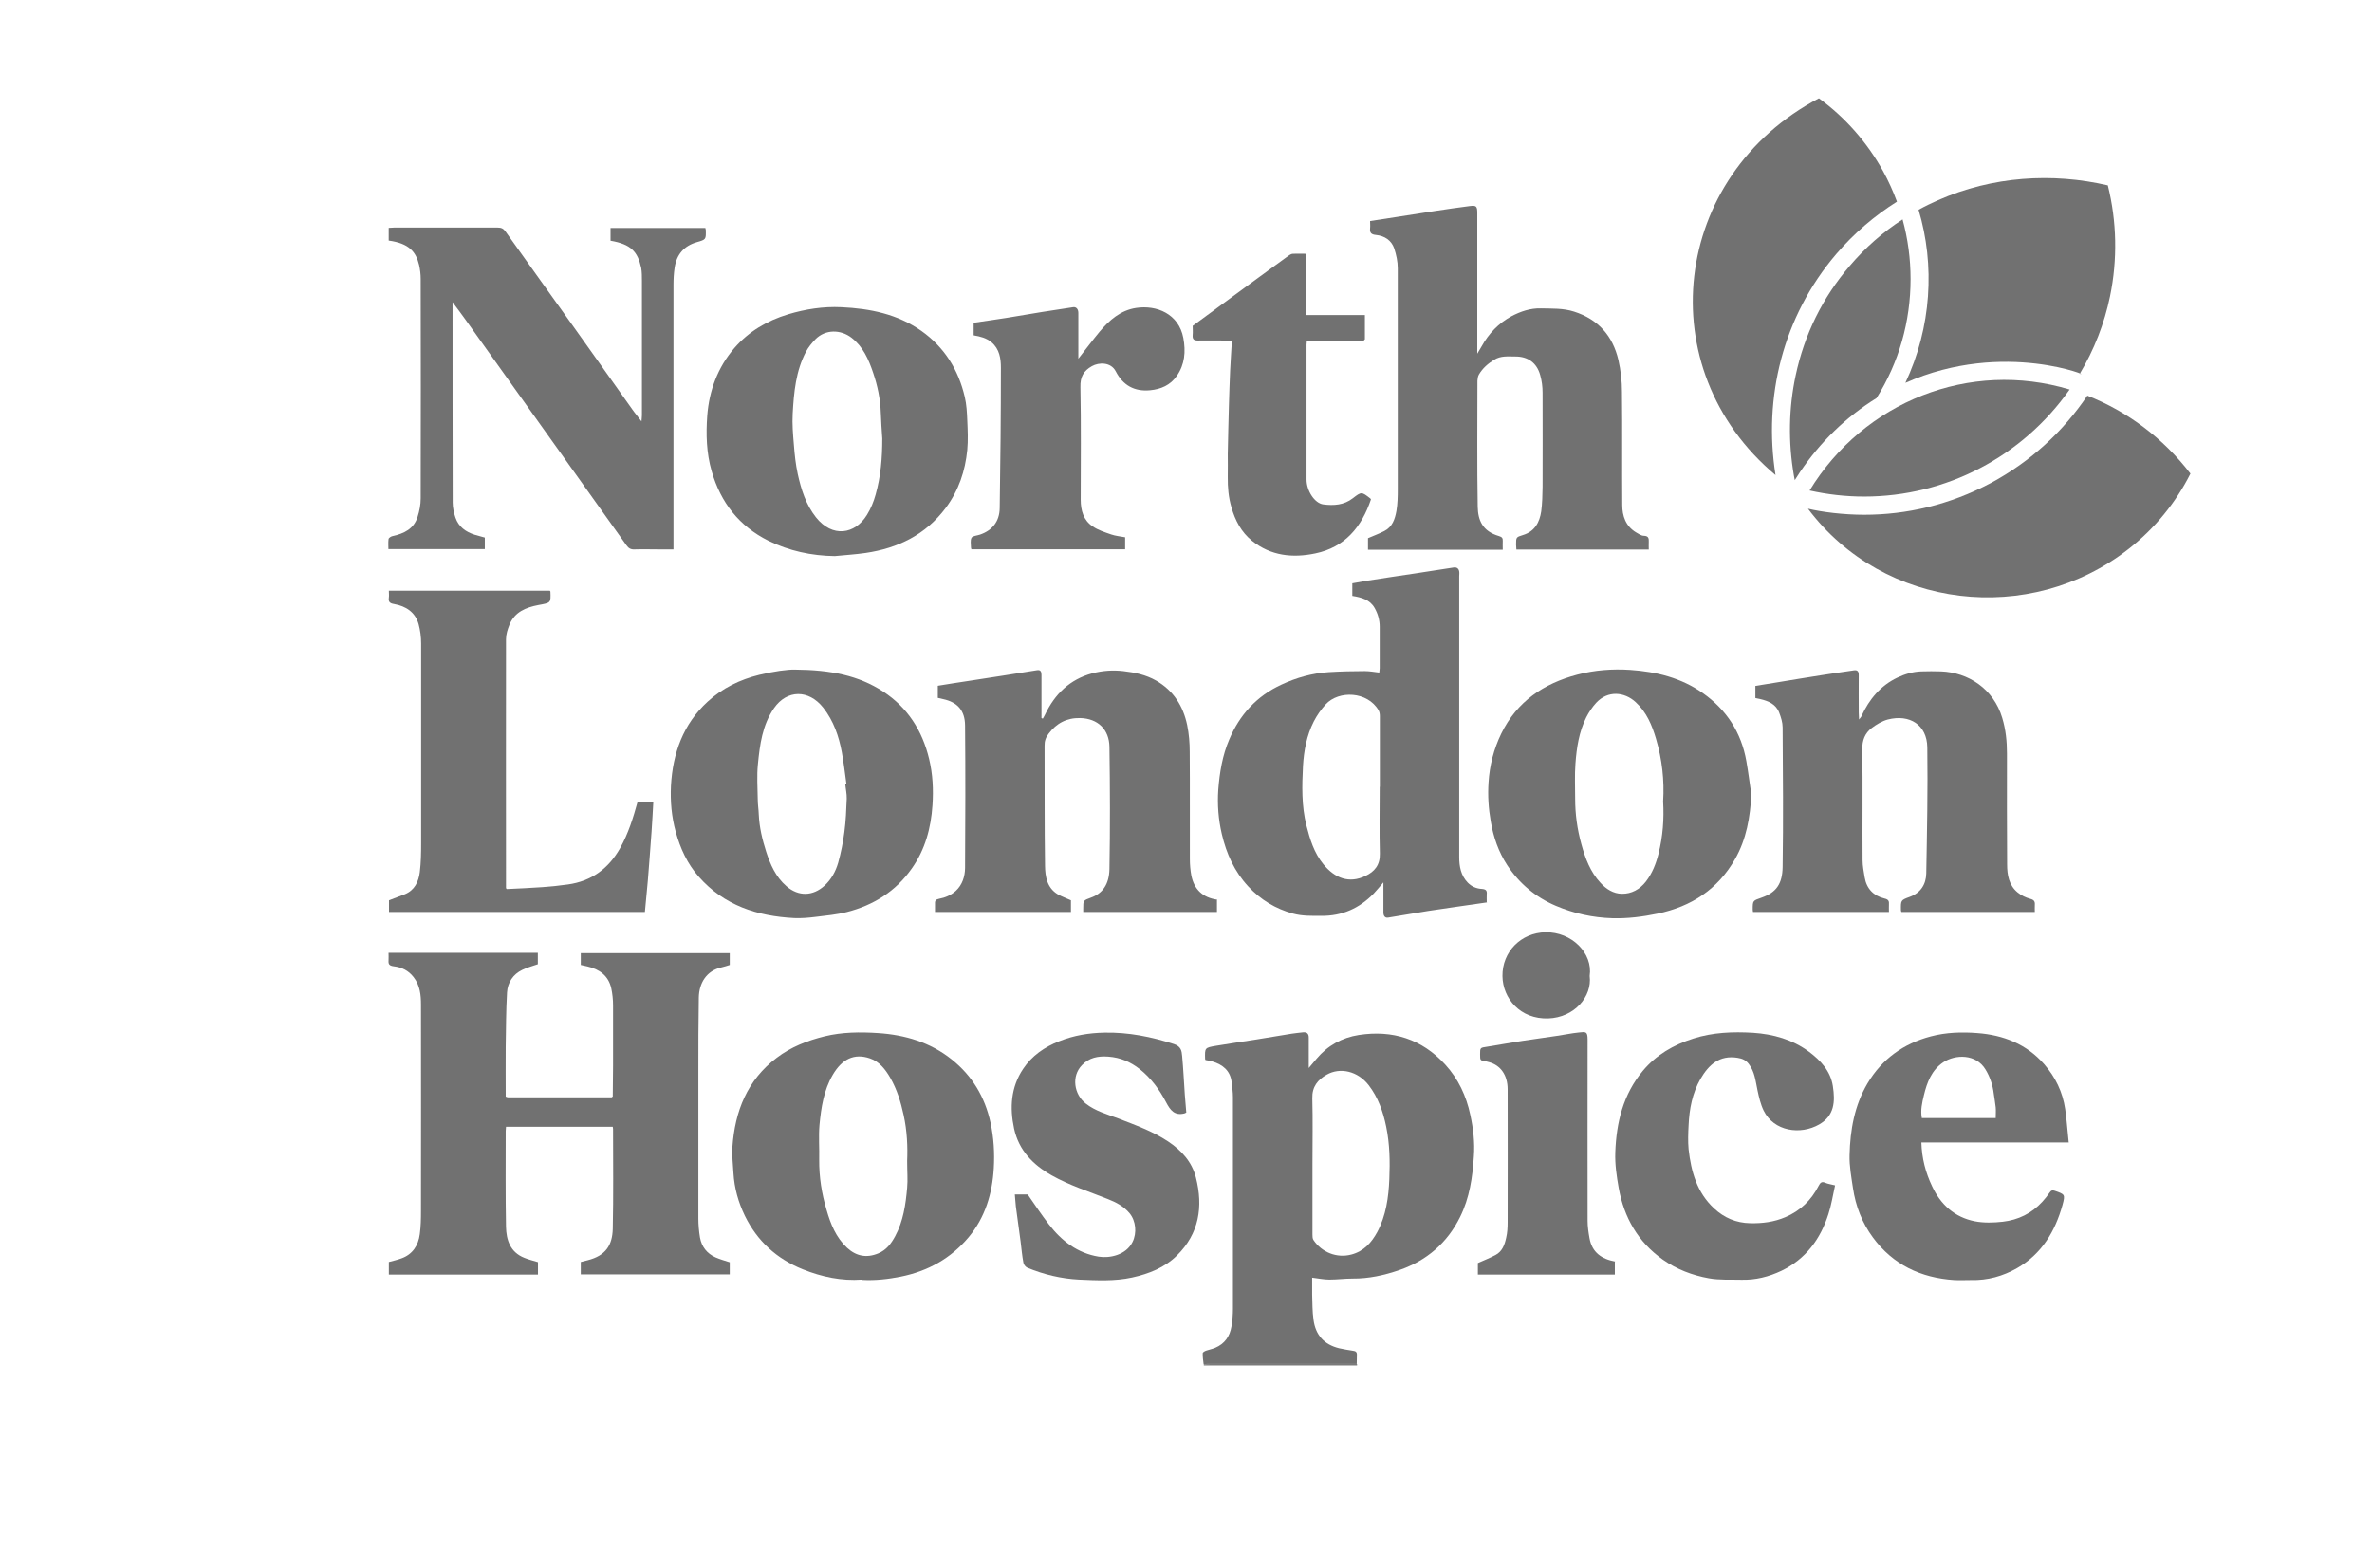 <?xml version="1.0" encoding="UTF-8"?>
<svg id="Layer_1" data-name="Layer 1" xmlns="http://www.w3.org/2000/svg" viewBox="0 0 160.18 105.88">
  <defs>
    <style>
      .cls-1 {
        fill: #717171;
      }
    </style>
  </defs>
  <path class="cls-1" d="m92.13,23s.05-.04.07-.06c-.02.02-.05.04-.07.06Z"/>
  <path class="cls-1" d="m142.49,20.01c-.38,1.84-1.07,3.61-2.04,5.23,1.02.34-5.06-2.37-11.78.62,1.76-3.75,2.01-7.95.89-11.69.43-.24.87-.45,1.32-.65,3.67-1.62,7.72-1.87,11.46-1,.61,2.44.66,5.02.15,7.49Z"/>
  <g>
    <path class="cls-1" d="m81.29,92.22s0-.04,0-.07c.16,0,.32-.01.49-.01,3.29,0,6.57,0,9.86,0,0,.03,0,.06,0,.09h-10.34Z"/>
    <path class="cls-1" d="m41.38,74.06c0-.69.02-1.38.02-2.07,0-1.36,0-2.71,0-4.07,0-.39-.04-.78-.12-1.16-.19-.86-.8-1.29-1.61-1.48-.14-.03-.29-.06-.45-.1v-.8h10.06v.8c-.17.05-.36.12-.55.16-1.04.23-1.52,1.08-1.54,2.03-.03,1.67-.03,3.34-.03,5,0,3.31,0,6.62,0,9.93,0,.43.04.87.11,1.29.11.62.47,1.08,1.05,1.34.3.13.62.22.96.33v.82h-10.06v-.84c.16-.04.32-.08.47-.12,1.23-.31,1.66-1.03,1.69-2.11.05-2.25.02-4.5.02-6.76,0-.04-.01-.08-.02-.14h-7.21c0,.1-.02.19-.02.28,0,2.16-.02,4.31.02,6.47.02.89.28,1.72,1.24,2.1.29.12.6.19.92.29v.84h-10.07v-.85c.29-.08.57-.14.84-.24.76-.27,1.15-.87,1.25-1.64.07-.52.08-1.05.08-1.57,0-4.64.01-9.28,0-13.92,0-.65-.06-1.31-.5-1.87-.35-.45-.81-.67-1.34-.73-.3-.04-.37-.14-.35-.4.01-.16,0-.32,0-.51h10.08v.77c-.35.12-.72.22-1.05.38-.63.3-.99.86-1.03,1.53-.07,1.22-.07,2.45-.09,3.68-.01,1.11,0,2.22,0,3.35.06.02.11.05.16.05,2.33,0,4.67,0,7,0,.02-.02.05-.04.07-.06Z"/>
    <path class="cls-1" d="m111.34,37.12h-8.94c0-.12-.02-.22-.02-.33,0-.5,0-.51.46-.65.8-.24,1.13-.86,1.24-1.61.07-.54.08-1.1.09-1.65,0-2.12.01-4.23,0-6.35,0-.4-.05-.81-.16-1.19-.23-.84-.84-1.27-1.7-1.26-.48,0-.96-.06-1.41.22-.42.26-.78.57-1.03,1-.07.12-.09.28-.1.42,0,2.84-.03,5.67.02,8.51.02.89.3,1.65,1.44,1.98.2.06.26.14.25.33-.01.19,0,.38,0,.59h-9.1v-.78c.37-.16.75-.3,1.1-.48.55-.28.72-.81.82-1.36.08-.47.09-.97.09-1.45,0-4.98,0-9.96,0-14.94,0-.45-.1-.91-.24-1.34-.19-.55-.65-.85-1.23-.91-.31-.03-.43-.14-.4-.44.02-.16,0-.32,0-.5.63-.1,1.23-.19,1.83-.28.85-.13,1.71-.27,2.56-.4.78-.12,1.55-.23,2.33-.33.46-.06.52.01.52.48,0,2.96,0,5.92,0,8.87,0,.18,0,.35,0,.62.12-.21.21-.35.29-.49.48-.87,1.15-1.57,2.02-2.04.61-.32,1.27-.55,1.99-.53.75.02,1.5-.02,2.24.22,1.63.52,2.61,1.64,2.99,3.27.16.7.24,1.43.24,2.14.03,2.55,0,5.1.02,7.65,0,.74.23,1.43.93,1.85.17.1.35.23.53.23.32.01.34.18.33.42-.01.16,0,.32,0,.51Z"/>
    <path class="cls-1" d="m100.43,60.95c-1.36.2-2.68.38-3.99.58-.9.14-1.8.31-2.71.45-.22.03-.31-.14-.31-.35,0-.58,0-1.17,0-1.75,0-.06,0-.13,0-.28-.25.29-.44.53-.65.75-.97,1-2.14,1.53-3.56,1.51-.63,0-1.26.02-1.89-.15-1.19-.33-2.18-.93-3.02-1.83-.94-1.01-1.48-2.22-1.79-3.54-.23-.98-.31-1.99-.24-3,.09-1.16.28-2.32.74-3.39.7-1.67,1.86-2.94,3.53-3.71,1.01-.47,2.08-.77,3.19-.84.81-.05,1.62-.07,2.43-.07.32,0,.64.06.98.1.01-.12.03-.21.03-.29,0-.94,0-1.87,0-2.81,0-.45-.12-.87-.34-1.26-.32-.57-.89-.72-1.51-.82v-.85c.32-.06.67-.12,1.02-.18,1.08-.17,2.16-.33,3.24-.49.86-.13,1.73-.27,2.59-.4.2-.03.34.07.37.27.02.11,0,.22,0,.33,0,6.32,0,12.64,0,18.96,0,.63.11,1.24.57,1.72.26.27.59.41.95.43.27.02.37.1.34.37-.01.16,0,.32,0,.53Zm-7.25-7.81c0-1.59,0-3.17,0-4.76,0-.14-.02-.3-.09-.41-.74-1.27-2.68-1.36-3.57-.39-.31.34-.59.74-.8,1.15-.48.94-.67,1.98-.73,3.01-.07,1.34-.1,2.69.23,4.01.24.94.52,1.86,1.15,2.63.78.95,1.74,1.31,2.83.79.62-.29,1-.74.98-1.51-.04-1.5-.01-3.01-.01-4.51Z"/>
    <path class="cls-1" d="m91.63,92.13c-3.29,0-6.57,0-9.86,0-.16,0-.32,0-.49.01-.03-.25-.07-.49-.06-.74,0-.06.14-.14.23-.17.2-.07.42-.11.61-.19.64-.27.99-.77,1.1-1.44.07-.4.1-.8.1-1.2,0-4.76,0-9.52,0-14.28,0-.35-.05-.7-.09-1.05-.1-.76-.6-1.16-1.29-1.37-.15-.05-.31-.07-.47-.1-.01-.02-.03-.05-.03-.07-.02-.75-.03-.76.73-.89.89-.15,1.79-.28,2.69-.42.81-.13,1.63-.27,2.44-.4.25-.04.5-.06.75-.09.27-.03.4.1.39.38,0,.65,0,1.29,0,2.03.21-.25.37-.44.53-.63.75-.89,1.71-1.42,2.85-1.6,2.28-.35,4.25.27,5.83,1.99.89.97,1.43,2.13,1.7,3.41.2.92.31,1.86.24,2.8-.09,1.41-.29,2.8-.93,4.09-.87,1.76-2.26,2.95-4.11,3.59-1.02.35-2.06.58-3.15.57-.52,0-1.05.07-1.57.07-.37,0-.74-.08-1.16-.13,0,.38,0,.76,0,1.15.02.57.01,1.13.09,1.69.14,1.05.72,1.68,1.73,1.93.31.07.62.12.94.17.18.02.27.09.26.28-.01.2,0,.41-.01.61Zm-3-13.48c0,1.57,0,3.15,0,4.72,0,.13,0,.29.07.39.55.82,1.56,1.24,2.55.98.85-.22,1.37-.81,1.76-1.53.59-1.11.76-2.34.81-3.57.05-1.18.03-2.36-.21-3.53-.21-1.03-.55-1.99-1.19-2.82-.73-.94-1.92-1.22-2.83-.7-.6.34-.99.81-.97,1.59.04,1.49.01,2.98.01,4.48Z"/>
    <path class="cls-1" d="m47.63,15.39c.01.07.02.09.03.12.02.67.02.67-.61.85-.86.25-1.36.83-1.49,1.71-.06.38-.08.77-.08,1.16,0,5.79,0,11.59,0,17.38,0,.15,0,.3,0,.5h-.93c-.57,0-1.14-.02-1.71,0-.25.01-.39-.08-.53-.27-1.57-2.21-3.15-4.41-4.72-6.62-2.05-2.87-4.1-5.75-6.15-8.62-.27-.38-.55-.75-.88-1.19,0,.16,0,.24,0,.31,0,4.41,0,8.82.01,13.23,0,.34.08.7.19,1.02.21.61.69.96,1.3,1.15.23.07.45.13.68.19v.78h-6.51c0-.21-.02-.45.01-.68.01-.08.17-.18.27-.2.78-.17,1.44-.49,1.69-1.3.13-.4.21-.83.21-1.25.01-4.94.01-9.88,0-14.81,0-.32-.04-.65-.11-.96-.21-.87-.66-1.45-2.05-1.64v-.86c.13,0,.25-.02.36-.02,2.33,0,4.67,0,7,0,.24,0,.38.06.53.27,1.46,2.06,2.94,4.11,4.4,6.16,1.39,1.94,2.76,3.89,4.15,5.84.18.26.39.5.63.82.01-.18.03-.29.03-.4,0-3.03,0-6.05,0-9.08,0-.3,0-.6-.05-.89-.24-1.09-.68-1.59-2.07-1.83v-.86h6.39Z"/>
    <path class="cls-1" d="m82.18,60.74v.86h-9.03c0-.08,0-.16,0-.24,0-.54,0-.54.52-.73.76-.27,1.23-.87,1.25-1.93.05-2.75.04-5.51,0-8.26-.02-1.16-.77-1.91-1.98-1.94-.9-.02-1.6.35-2.13,1.06-.19.25-.28.5-.27.82.01,2.7-.01,5.4.03,8.1.01.72.13,1.48.85,1.92.27.16.58.26.9.41v.79h-9.18c0-.18,0-.38,0-.58-.01-.2.07-.27.27-.31.42-.08.81-.24,1.14-.54.44-.41.61-.97.62-1.53.02-3.21.03-6.43,0-9.64-.01-.99-.49-1.57-1.49-1.78-.12-.03-.23-.06-.35-.08v-.82c.68-.11,1.36-.22,2.04-.32.78-.12,1.55-.24,2.33-.36.78-.12,1.55-.25,2.33-.37.24-.04.3.1.3.32,0,.84,0,1.68,0,2.52,0,.13,0,.26,0,.39.03.01.06.02.09.04.05-.09.11-.18.15-.27.66-1.39,1.67-2.38,3.19-2.79.69-.18,1.37-.23,2.09-.15.79.09,1.53.25,2.22.64,1.17.67,1.83,1.72,2.1,3.01.12.59.17,1.2.17,1.8.02,2.41,0,4.83.01,7.24,0,.37.03.75.1,1.12.19.93.76,1.49,1.75,1.63Z"/>
    <path class="cls-1" d="m137.41,61.6h-9.01s-.03-.08-.03-.12c-.01-.66-.02-.68.59-.9.74-.27,1.1-.84,1.12-1.57.05-2.84.11-5.69.07-8.53-.02-1.52-1.19-2.26-2.67-1.88-.38.1-.76.33-1.08.57-.46.35-.65.83-.64,1.45.04,2.5,0,4.99.02,7.49,0,.38.08.77.14,1.15.13.77.6,1.25,1.34,1.43.27.06.32.18.3.41-.01.16,0,.32,0,.5h-9.18c0-.05-.02-.1-.02-.15,0-.63,0-.61.6-.82,1.01-.35,1.4-.95,1.42-2.06.05-3.15.02-6.29,0-9.44,0-.33-.11-.68-.23-.99-.22-.58-.73-.79-1.28-.92-.1-.02-.21-.05-.33-.07v-.82c.49-.08.99-.16,1.48-.24.99-.16,1.98-.33,2.96-.48.74-.12,1.47-.22,2.21-.33.25-.04.33.08.33.32-.01.84,0,1.68,0,2.52,0,.13.01.26.02.48.1-.13.15-.18.17-.24.52-1.13,1.28-2.05,2.42-2.59.51-.24,1.04-.4,1.61-.42.45-.01.9-.02,1.34,0,1.82.07,3.54,1.16,4.13,3.14.24.79.32,1.59.32,2.41,0,2.5-.01,4.99.01,7.49,0,.7.12,1.41.71,1.89.24.2.55.35.85.43.26.07.33.18.31.42-.01.16,0,.32,0,.5Z"/>
    <path class="cls-1" d="m53.69,45.23c2.43.02,4.29.4,5.95,1.48,1.65,1.08,2.64,2.63,3.1,4.54.25,1.03.3,2.08.23,3.13-.1,1.54-.49,3.01-1.41,4.3-1.08,1.53-2.57,2.46-4.36,2.92-.69.18-1.42.24-2.13.33-.48.06-.97.1-1.44.08-2.49-.13-4.73-.85-6.44-2.79-.78-.88-1.25-1.92-1.56-3.04-.28-1.02-.37-2.06-.32-3.1.12-2.2.82-4.17,2.48-5.69.99-.91,2.18-1.49,3.49-1.81.95-.23,1.92-.37,2.42-.35Zm3.38,7.74s.06,0,.09-.01c-.1-.71-.18-1.43-.31-2.14-.2-1.09-.56-2.13-1.25-3.01-.99-1.26-2.46-1.23-3.33.02-.79,1.14-.96,2.47-1.09,3.8-.08.78-.02,1.57-.01,2.36,0,.35.06.69.07,1.04.04.86.24,1.69.5,2.5.28.87.65,1.71,1.37,2.33.82.71,1.79.67,2.57-.04.46-.42.75-.96.92-1.54.19-.68.33-1.38.42-2.08.1-.74.13-1.5.16-2.25.01-.33-.07-.66-.1-.99Z"/>
    <path class="cls-1" d="m118.27,53.63c-.08,1.56-.33,3.05-1.11,4.41-1.16,2.03-2.94,3.19-5.22,3.67-1.01.21-2.03.34-3.06.31-1.32-.04-2.6-.32-3.82-.84-1.36-.58-2.46-1.5-3.27-2.73-.59-.9-.94-1.9-1.12-2.97-.15-.87-.21-1.74-.15-2.62.07-1.15.35-2.26.86-3.31,1.06-2.17,2.86-3.38,5.13-3.98,1.18-.31,2.38-.4,3.58-.32,1.76.12,3.44.53,4.91,1.57,1.6,1.13,2.59,2.66,2.93,4.59.13.73.22,1.47.33,2.21Zm-5.96.51c.09-1.43-.07-2.85-.48-4.24-.27-.92-.64-1.8-1.37-2.47-.77-.71-1.88-.8-2.66.03-.27.29-.5.64-.68.99-.49.98-.65,2.05-.73,3.12-.06.78-.02,1.58-.02,2.37,0,1.05.14,2.07.42,3.08.26.95.6,1.87,1.29,2.61.39.43.87.73,1.44.74.66.01,1.22-.3,1.63-.83.43-.56.68-1.2.85-1.88.29-1.16.38-2.33.31-3.53Z"/>
    <path class="cls-1" d="m58.21,86.43c-1.38.1-2.72-.18-4.01-.7-1.76-.71-3.07-1.91-3.9-3.61-.44-.91-.71-1.87-.77-2.88-.03-.59-.11-1.19-.07-1.77.17-2.41,1-4.52,2.99-6.02.96-.73,2.06-1.16,3.23-1.45,1.19-.29,2.41-.3,3.62-.22,1.81.12,3.52.62,4.97,1.78,1.38,1.1,2.24,2.53,2.62,4.27.22,1.02.28,2.05.22,3.08-.1,1.71-.58,3.32-1.7,4.66-1.2,1.43-2.75,2.29-4.58,2.66-.86.17-1.72.27-2.62.22Zm3.05-8.03c.04-.91,0-2.01-.24-3.09-.19-.88-.45-1.73-.9-2.51-.33-.57-.74-1.1-1.37-1.31-1.07-.37-1.9.05-2.52,1.12-.6,1.03-.78,2.2-.89,3.37-.07.78,0,1.57-.02,2.36-.01,1.16.17,2.29.5,3.39.27.95.64,1.86,1.38,2.55.62.57,1.32.71,2.11.38.55-.23.87-.66,1.14-1.16.55-1.02.71-2.14.81-3.27.05-.54,0-1.08,0-1.82Z"/>
    <path class="cls-1" d="m56.38,37.56c-1.58-.02-3.1-.35-4.5-1.04-1.96-.98-3.21-2.57-3.82-4.69-.36-1.24-.39-2.5-.3-3.75.13-1.7.71-3.27,1.83-4.57.97-1.12,2.21-1.85,3.63-2.28,1.17-.35,2.37-.54,3.6-.48,1.93.09,3.78.46,5.4,1.6,1.56,1.11,2.5,2.62,2.93,4.46.12.51.15,1.06.17,1.59.03.66.06,1.34,0,1.99-.14,1.42-.58,2.74-1.45,3.91-1.36,1.82-3.23,2.73-5.42,3.05-.69.1-1.38.14-2.08.21Zm3.2-7.94c-.04-.58-.08-1.15-.1-1.73-.03-.94-.22-1.84-.52-2.72-.3-.89-.68-1.76-1.46-2.36-.73-.56-1.76-.58-2.44.11-.24.25-.47.53-.63.83-.69,1.31-.82,2.75-.9,4.19-.04.7.02,1.4.08,2.1.05.66.12,1.32.26,1.97.23,1.05.55,2.07,1.23,2.93,1.11,1.4,2.64,1.16,3.45-.17.26-.42.45-.89.58-1.36.35-1.23.45-2.5.45-3.78Z"/>
    <path class="cls-1" d="m34.23,60.05c.8-.04,1.61-.07,2.41-.13.57-.04,1.14-.1,1.71-.18,1.59-.22,2.75-1.07,3.53-2.46.55-.98.88-2.04,1.18-3.13h1.06c-.04.67-.07,1.35-.12,2.02-.08,1.1-.16,2.19-.25,3.29-.06.7-.13,1.41-.2,2.14h-17.28v-.79c.36-.14.72-.27,1.07-.41.66-.27.93-.85,1.01-1.49.08-.65.09-1.32.09-1.98,0-4.49,0-8.98,0-13.47,0-.44-.06-.89-.17-1.3-.23-.82-.87-1.22-1.65-1.36-.3-.05-.4-.15-.36-.43.02-.15,0-.29,0-.47h10.87s.04.04.04.06c.03.78.03.75-.83.91-.82.16-1.58.46-1.93,1.31-.13.32-.24.66-.24,1-.01,5.59,0,11.18,0,16.77,0,.01,0,.03,0,.04.02.02.04.05.06.07Z"/>
    <path class="cls-1" d="m139.68,77.17h-9.93c.03,1.06.28,2.02.72,2.95.58,1.25,1.53,2.1,2.88,2.37.61.12,1.28.1,1.9.03,1.04-.12,1.95-.56,2.67-1.35.18-.2.35-.41.5-.63.09-.14.18-.16.33-.11.7.24.72.25.53.96-.5,1.79-1.4,3.3-3.06,4.26-.96.55-2,.84-3.12.81-.38,0-.76.02-1.14,0-2.25-.15-4.12-1.03-5.48-2.87-.73-.99-1.17-2.12-1.35-3.34-.11-.74-.25-1.49-.23-2.23.04-1.69.33-3.35,1.21-4.84.98-1.65,2.43-2.69,4.29-3.18,1.03-.27,2.08-.3,3.12-.22,1.76.13,3.33.74,4.52,2.1.76.87,1.25,1.88,1.42,3.03.11.73.15,1.47.24,2.27Zm-4.91-1.66c0-.26.02-.49,0-.71-.03-.3-.09-.61-.13-.91-.07-.59-.25-1.14-.56-1.65-.65-1.08-2.05-1.02-2.85-.49-.79.53-1.1,1.36-1.31,2.23-.12.5-.24,1.01-.14,1.54h4.99Z"/>
    <path class="cls-1" d="m123.92,80.07c-.15.68-.25,1.33-.45,1.94-.54,1.69-1.53,3.03-3.16,3.82-.86.41-1.77.64-2.74.61-.73-.02-1.47.03-2.18-.1-1.11-.2-2.16-.6-3.1-1.26-1.68-1.19-2.62-2.85-2.98-4.84-.14-.79-.26-1.6-.23-2.4.07-2.01.53-3.92,1.86-5.51.9-1.08,2.08-1.76,3.41-2.18,1.32-.42,2.67-.47,4.03-.39,1.36.09,2.66.45,3.78,1.28.79.59,1.45,1.3,1.61,2.31.17,1.08.1,2.01-.92,2.6-1.27.73-3.06.47-3.75-.93-.21-.43-.32-.92-.42-1.39-.13-.61-.18-1.24-.59-1.77-.19-.25-.43-.36-.75-.41-1.23-.2-1.95.47-2.51,1.43-.55.96-.75,2.03-.8,3.12-.03.54-.05,1.09,0,1.63.17,1.5.56,2.92,1.73,4,.68.63,1.48.97,2.42.99.83.02,1.62-.08,2.39-.41,1.01-.43,1.74-1.14,2.24-2.11.11-.21.2-.32.45-.21.18.08.38.1.64.17Z"/>
    <path class="cls-1" d="m68.53,80.68h.87c.48.69.93,1.37,1.43,2.02.86,1.12,1.94,1.95,3.36,2.18.74.12,1.85-.1,2.29-.99.3-.6.23-1.42-.2-1.94-.39-.47-.91-.74-1.47-.96-1.27-.51-2.59-.92-3.79-1.6-1.27-.72-2.22-1.69-2.54-3.16-.3-1.41-.22-2.79.61-4.03.59-.89,1.45-1.48,2.44-1.87.98-.39,2-.56,3.06-.58,1.62-.03,3.16.28,4.68.77.48.16.53.45.56.81.08.87.12,1.74.18,2.61.03.41.07.82.1,1.21-.08.04-.1.05-.13.06-.67.16-.95-.22-1.23-.75-.45-.86-1.02-1.64-1.79-2.25-.63-.49-1.3-.78-2.12-.84-.7-.05-1.29.07-1.77.57-.74.75-.54,1.99.25,2.6.65.51,1.43.72,2.18,1,1.16.45,2.34.87,3.38,1.56.9.6,1.61,1.37,1.88,2.44.5,1.97.22,3.78-1.28,5.26-.83.82-1.89,1.24-3.03,1.49-1.19.26-2.4.19-3.59.14-1.19-.06-2.37-.34-3.48-.8-.12-.05-.25-.21-.27-.34-.09-.47-.13-.95-.19-1.43-.1-.79-.22-1.58-.32-2.37-.03-.26-.04-.53-.07-.81Z"/>
    <path class="cls-1" d="m65.75,22.67v-.87c.74-.11,1.49-.21,2.23-.33.8-.13,1.6-.27,2.41-.4.69-.11,1.39-.22,2.08-.32.2-.03.35.12.35.39,0,.83,0,1.66,0,2.48,0,.18,0,.37,0,.61.51-.65.96-1.25,1.44-1.83.66-.78,1.41-1.44,2.46-1.6,1.38-.21,2.88.39,3.19,2.03.17.92.1,1.78-.44,2.56-.44.63-1.07.9-1.81.97-1.06.1-1.83-.34-2.31-1.27-.33-.65-1.15-.62-1.61-.36-.57.32-.8.73-.78,1.42.05,2.54.02,5.07.02,7.61,0,.72.19,1.38.8,1.79.37.26.83.4,1.26.55.29.1.62.13.94.19v.81h-10.38s-.03-.07-.03-.11c0-.23-.06-.5.04-.67.08-.13.37-.14.57-.21.82-.28,1.32-.88,1.33-1.8.05-3.15.08-6.31.08-9.47,0-.62-.09-1.26-.63-1.72-.35-.29-.75-.39-1.21-.47Z"/>
    <path class="cls-1" d="m92.13,23h-3.88c0,.13-.02.21-.02.28,0,3.04,0,6.08,0,9.11,0,.75.54,1.6,1.13,1.68.7.09,1.4.05,2-.42.58-.45.59-.44,1.18.02,0,0,.01.02.04.06-.62,1.85-1.76,3.24-3.76,3.65-1.52.32-3,.17-4.27-.85-.73-.59-1.14-1.38-1.39-2.26-.2-.67-.26-1.36-.25-2.06.01-.52,0-1.03,0-1.55.02-1.12.05-2.24.08-3.36.02-.75.05-1.51.08-2.26.03-.66.08-1.32.12-2.04-.24,0-.44,0-.63,0-.56,0-1.11-.01-1.67,0-.27,0-.37-.09-.35-.36.02-.22,0-.43,0-.63,1.19-.87,2.36-1.73,3.53-2.59,1-.73,2-1.47,3-2.19.07-.05.17-.09.25-.09.28-.01.56,0,.89,0v4.14h3.96v1.64s-.05.04-.07.06Z"/>
    <path class="cls-1" d="m109.05,85.24v.85h-9.25v-.78c.41-.18.81-.34,1.19-.54.46-.24.62-.7.72-1.16.08-.34.1-.69.1-1.04,0-3,.01-5.99,0-8.99,0-.98-.49-1.62-1.23-1.83-.06-.02-.13-.04-.19-.05-.44-.07-.44-.06-.44-.48,0-.46,0-.45.48-.52.78-.12,1.56-.27,2.35-.39.78-.12,1.56-.22,2.34-.34.5-.07,1-.18,1.5-.23.46-.05.59-.08.59.47-.01,4.08,0,8.16,0,12.24,0,.4.06.8.13,1.19.17.95.81,1.4,1.73,1.57Z"/>
    <path class="cls-1" d="m107.35,65.92c.18,1.39-1.03,2.81-2.8,2.87-1.89.06-3.07-1.35-3.09-2.86-.02-1.64,1.25-2.93,2.91-2.96,1.76-.03,3.21,1.41,2.98,2.95Z"/>
    <path class="cls-1" d="m41.38,74.06l-.07.06.07-.06Z"/>
    <path class="cls-1" d="m34.23,60.05s-.04-.05-.06-.07c.02.02.04.05.06.07Z"/>
    <g>
      <path class="cls-1" d="m119.9,32.09c-8.56-7.18-7.05-20.2,2.93-25.45,1.78,1.29,3.27,2.99,4.34,4.93.36.66.67,1.34.93,2.05-1.51.95-2.89,2.13-4.1,3.54-3.61,4.23-4.93,9.68-4.1,14.93Z"/>
      <path class="cls-1" d="m128.96,25.24c.08-.2.16-.4.24-.59-.08.2-.15.4-.24.59Z"/>
    </g>
    <g>
      <path class="cls-1" d="m122.09,34.36h0c.07.02.09.02,0,0Z"/>
      <path class="cls-1" d="m129.02,18.85c0,2.87-.79,5.64-2.3,8.04-2.07,1.28-3.82,2.99-5.17,5-.12.18-.24.36-.35.54-.02-.1-.04-.21-.06-.31-.39-2.26-.35-4.57.12-6.76.59-2.77,1.82-5.27,3.66-7.41,1.04-1.22,2.23-2.27,3.56-3.13.36,1.31.54,2.67.54,4.03Z"/>
      <path class="cls-1" d="m140.46,25.24h0c.1.03.12.04,0,0Z"/>
    </g>
    <path class="cls-1" d="m139.76,26.31c-3.18,4.53-8.34,7.23-13.87,7.23-1.25,0-2.48-.14-3.69-.41,3.67-6.01,10.81-8.85,17.56-6.82Z"/>
    <path class="cls-1" d="m140.33,25.2s.19.06.2.07c-.03,0-.12-.04-.2-.07Zm.63,1.52c-1.63,2.42-3.81,4.44-6.51,5.9h0c-2.81,1.49-5.71,2.15-8.56,2.15-1.39,0-2.85-.18-3.8-.41h0c5.14,6.84,14.99,7.92,21.64,2.73,1.76-1.37,3.2-3.13,4.19-5.1-1.84-2.4-4.27-4.21-6.97-5.27Z"/>
  </g>
</svg>